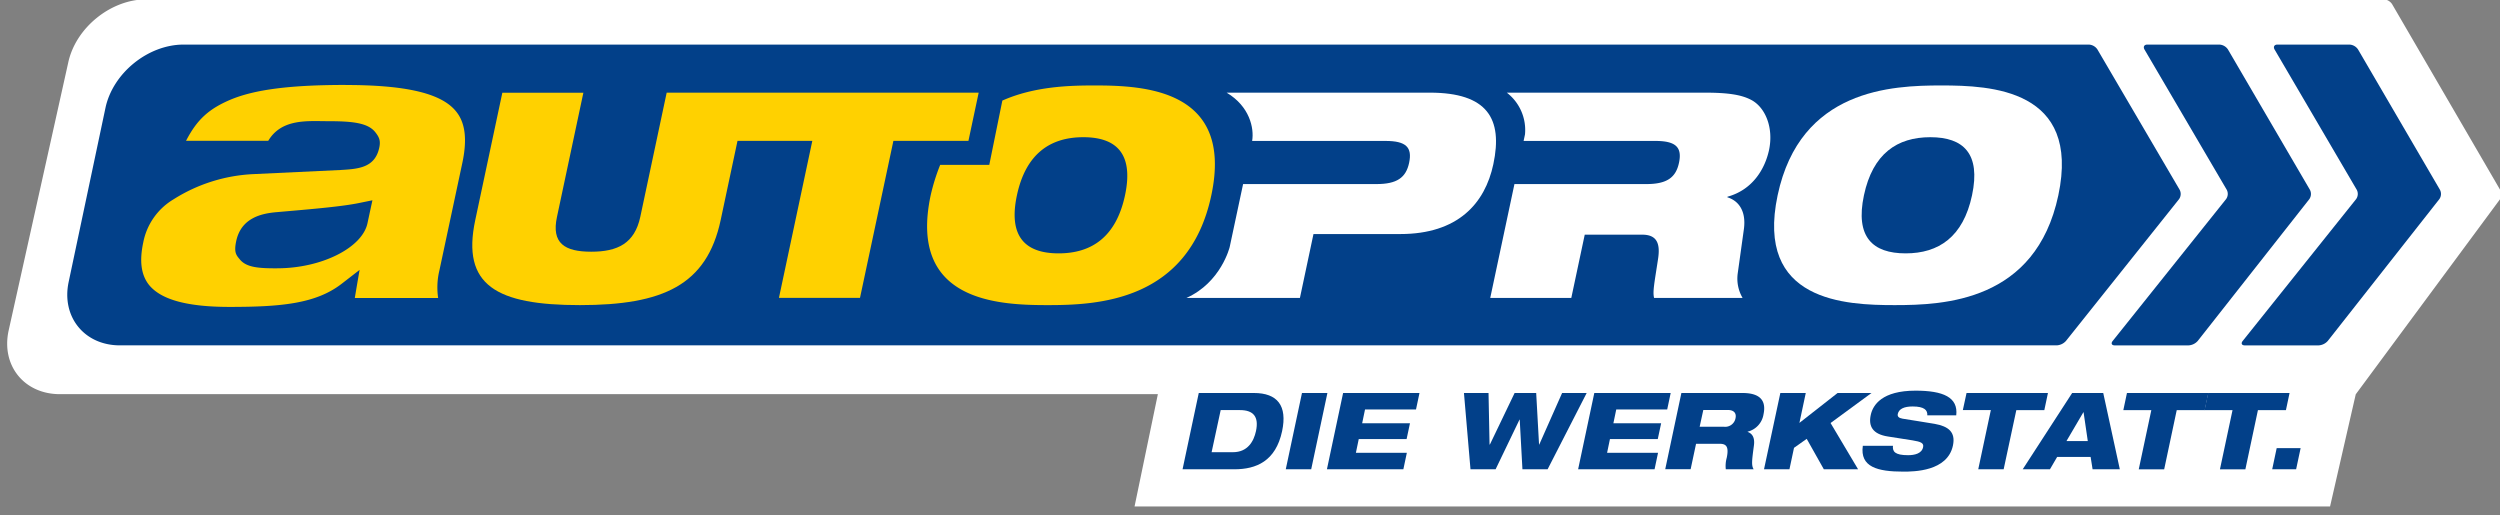 <?xml version="1.0" encoding="UTF-8"?> <svg xmlns="http://www.w3.org/2000/svg" viewBox="0 0 875.9 180.59"><rect x="0" y="0" width="875.9" height="180.59" fill="#808080" stroke="none"/><defs><style>.cls-1{fill:#fff;}.cls-2{fill:#024089;}.cls-3{fill:#ffd100;}</style></defs><title>autoPRO_Logo_final</title><g id="Ebene_5" data-name="Ebene 5"><path class="cls-1" d="M854.89,66.51,826.17,17.34a3.82,3.82,0,0,0-3-1.72h-182l-576.86,0c-12.47,0-24.79,10-27.37,22.19l-12.9,61C21.47,111,29.56,121,42,121h744.1a2.34,2.34,0,0,0,.39,0h25.84a4.64,4.64,0,0,0,3.22-1.56l39.08-49.67A3.14,3.14,0,0,0,854.89,66.51Z"></path><path class="cls-1" d="M874.25,63.58,838.1,1.46a3.83,3.83,0,0,0-3-1.71h-207L79.69-.23H51.27C38.79-.23,26.48,9.75,23.89,22L3,115.92C.41,128.12,8.5,138.1,21,138.1H405.67l-8.17,39.35H816.36l9-39.3L877,68.33Z"></path></g><g id="Ebene_2" data-name="Ebene 2"><path class="cls-2" d="M752.34,15.62c-1.09,0-1.53.77-1,1.72L780.17,66.5a3.12,3.12,0,0,1-.24,3.26l-39.73,49.7c-.68.85-.35,1.55.74,1.55h25.85a4.64,4.64,0,0,0,3.21-1.56l39.09-49.67a3.16,3.16,0,0,0,.22-3.27L780.59,17.34a3.82,3.82,0,0,0-3-1.72Z"></path><path class="cls-2" d="M797.92,15.62c-1.09,0-1.53.77-1,1.72l28.8,49.16a3.12,3.12,0,0,1-.23,3.26l-39.74,49.7c-.68.85-.34,1.55.75,1.55h25.84a4.64,4.64,0,0,0,3.22-1.56l39.08-49.67a3.14,3.14,0,0,0,.23-3.27L826.17,17.34a3.82,3.82,0,0,0-3-1.72Z"></path></g><g id="Ebene_3" data-name="Ebene 3"><path class="cls-2" d="M763.67,66.5,734.86,17.34a3.82,3.82,0,0,0-3-1.72H641.18l-576.86,0c-12.47,0-24.79,10-27.37,22.19l-12.9,61C21.47,111,29.56,121,42,121H720.61a4.67,4.67,0,0,0,3.22-1.55l39.6-49.65A3.14,3.14,0,0,0,763.67,66.5Z"></path></g><g id="Ebene_1_Kopie" data-name="Ebene 1 Kopie"><path class="cls-3" d="M383.4,29.94c-8.63,0-21,.31-32.22,5.3L346.6,57.77H329.4a69.81,69.81,0,0,0-3.33,10.65c-7.92,37.27,23.75,38.48,41,38.48s49.41-1.21,57.33-38.48S400.62,29.94,383.4,29.94Zm10.76,38.48C391.05,83,382.48,88.77,370.9,88.77S353.18,83,356.29,68.42,368,48.07,379.55,48.07,397.26,53.81,394.16,68.42Z"></path><path class="cls-1" d="M500.94,32.46H429.76c8.09,4.8,9.69,12.47,8.94,16.92h46.76c7.15,0,9.4,2.22,8.24,7.66-1.11,5.24-4.3,7.45-11.45,7.45H435.53c-2.18,10.26-4.7,22.07-4.7,22.07s-3,12.37-15.14,17.82h39.75L460.19,82h30.42c20.14,0,29.67-10.68,32.6-24.48C526.61,41.53,521.09,32.46,500.94,32.46Z"></path><path class="cls-1" d="M613.7,35.08c-3.52-1.91-8.31-2.62-16.47-2.62H527.92a16.5,16.5,0,0,1,6.38,14.61l-.49,2.31H580c7.15,0,9.4,2.22,8.25,7.66-1.12,5.24-4.31,7.45-11.46,7.45H530.6l-8.48,39.89h28.4l4.71-22.16h20.15c5.24,0,6.36,3.22,5.53,8.56-1.27,8.36-1.94,11.48-1.38,13.6h31a13.43,13.43,0,0,1-1.72-8.46L611,80.2c.82-6.24-1.83-9.87-5.81-11.08l.05-.2c8.77-2.41,13.13-9.67,14.57-16.41C621.44,44.65,618.48,37.7,613.7,35.08Z"></path><path class="cls-1" d="M680.16,29.94c17.22,0,48.9,1.21,41,38.48S681,106.9,663.81,106.9s-48.9-1.21-41-38.48S662.94,29.94,680.16,29.94Zm-12.5,58.83c11.58,0,20.16-5.75,23.26-20.35s-3-20.35-14.61-20.35-20.16,5.74-23.26,20.35S656.08,88.77,667.66,88.77Z"></path><path class="cls-3" d="M262,32.46H233.58L224.33,76c-2,9.27-7.93,12.19-17.19,12.19s-14-2.92-12-12.19l9.25-43.51H176l-9.49,44.62C161.62,100,174,106.9,203.16,106.9s44.48-7,49.34-29.82l5.89-27.72H284.6l-11.69,55h28.4l11.7-55H339.3l3.59-16.9Z"></path><path class="cls-3" d="M121.05,29.78c21.32,0,33.62,2.93,38.71,9.22,3.28,4,4,9.86,2.18,18.29l-8,37.49a25.42,25.42,0,0,0-.43,9.63h-29.2c.81-4.91,1.68-9.85,1.68-9.85l-6.23,4.82c-9,7-21.17,8.15-39.31,8.15-14.8,0-24-2.51-28.22-7.68C49.47,96.4,48.79,91.54,50.18,85A22.54,22.54,0,0,1,60.76,69.86,57.14,57.14,0,0,1,88.85,61l30.31-1.43c6.23-.37,12.2-.69,13.72-7.84.52-2.42,0-3.67-1.45-5.48-2.61-3.22-8-3.79-16.45-3.79-7.17,0-16.3-1-21,6.88H65.18c3.91-7.61,8.18-11.27,15.58-14.42,8.53-3.57,21-5.16,40.29-5.16M97.11,94c15.6,0,29.82-7.22,31.64-15.79l.73-3.41,1-4.63-4.64.95c-5.65,1.16-14.86,2-26.52,3l-2.5.22c-5.21.45-12.33,2-14.06,10.12-.85,4,0,4.91,1.27,6.43,2.37,2.93,7,3.12,13.1,3.12"></path><path class="cls-2" d="M420,137.69h19.31c8.27,0,11.78,4.46,9.89,13.37-2.24,10.51-9.05,13.36-16.73,13.36H414.32Zm4.5,20.74H432c5.09,0,7.27-3.74,8.05-7.41,1.06-5-.88-7.34-5.63-7.34h-6.74Z"></path><path class="cls-2" d="M456.16,137.69h8.91l-5.68,26.73h-8.91Z"></path><path class="cls-2" d="M470.57,137.69h26.76l-1.22,5.77H478.25l-1,4.83H494l-1.18,5.54H476.05l-1,4.82h17.85l-1.22,5.77H464.9Z"></path><path class="cls-2" d="M512.91,137.69h8.61l.36,18.05H522l8.66-18.05h7.56l1,18.05h.08l8-18.05h8.61l-13.69,26.73H533.4L532.45,147h-.07L524,164.42h-8.8Z"></path><path class="cls-2" d="M558.58,137.69h26.76l-1.22,5.77H566.27l-1,4.83H582l-1.18,5.54H564.06l-1,4.82h17.85l-1.22,5.77H552.91Z"></path><path class="cls-2" d="M589.09,137.69H610.5c6.55,0,8.31,3,7.37,7.45a7.46,7.46,0,0,1-5.57,6.1v.08c1.56.56,2.59,1.91,2.2,4.79-.71,5.28-.92,7-.08,8.31h-9.77a10.62,10.62,0,0,1,.32-4c.89-4.19-.34-4.94-2.58-4.94h-8.16l-1.9,8.91h-8.9Zm6.4,11.83h8.57a3.68,3.68,0,0,0,4-3c.37-1.75-.55-2.88-2.72-2.88h-8.57Z"></path><path class="cls-2" d="M623.76,137.69h8.91l-2.23,10.48,13.38-10.48h11.87l-14.33,10.52L651,164.42H639l-6-10.67-4.45,3.15-1.6,7.52h-8.91Z"></path><path class="cls-2" d="M675.25,145.52c.13-1.84-1.06-3.11-5.14-3.11-3,0-4.82.86-5.2,2.62-.19.9.34,1.42,1.64,1.65,2.16.37,8.8,1.38,11.32,1.83,4.8.86,7.36,2.88,6.36,7.6-1.92,9.06-13.69,9.13-17.36,9.13-9.06,0-15.27-1.61-14.21-9.06h10.56c-.21,2,.64,3.3,5.29,3.3,2.24,0,4.79-.53,5.27-2.81.3-1.42-.72-1.91-3.72-2.39l-8.62-1.35c-5.33-.83-6.87-3.6-6-7.56.75-3.52,4-8.5,15.69-8.5,9.69,0,15,2.32,14.26,8.65Z"></path><path class="cls-2" d="M689,137.69h28.52l-1.27,6h-9.81L702,164.42H693.1l4.41-20.74H687.7Z"></path><path class="cls-2" d="M726,137.69h10.89l5.81,26.73h-9.54l-.69-4.34H720.75l-2.53,4.34h-9.54Zm4,6.74h-.07L724,154.54h7.48Z"></path><path class="cls-2" d="M745.2,137.69h28.52l-1.27,6h-9.81l-4.4,20.74h-8.91l4.41-20.74h-9.81Z"></path><path class="cls-2" d="M773.65,137.69h28.52l-1.27,6h-9.81l-4.4,20.74h-8.91l4.41-20.74h-9.81Z"></path><path class="cls-2" d="M797.66,157h8.39l-1.58,7.41h-8.38Z"></path></g></svg> 